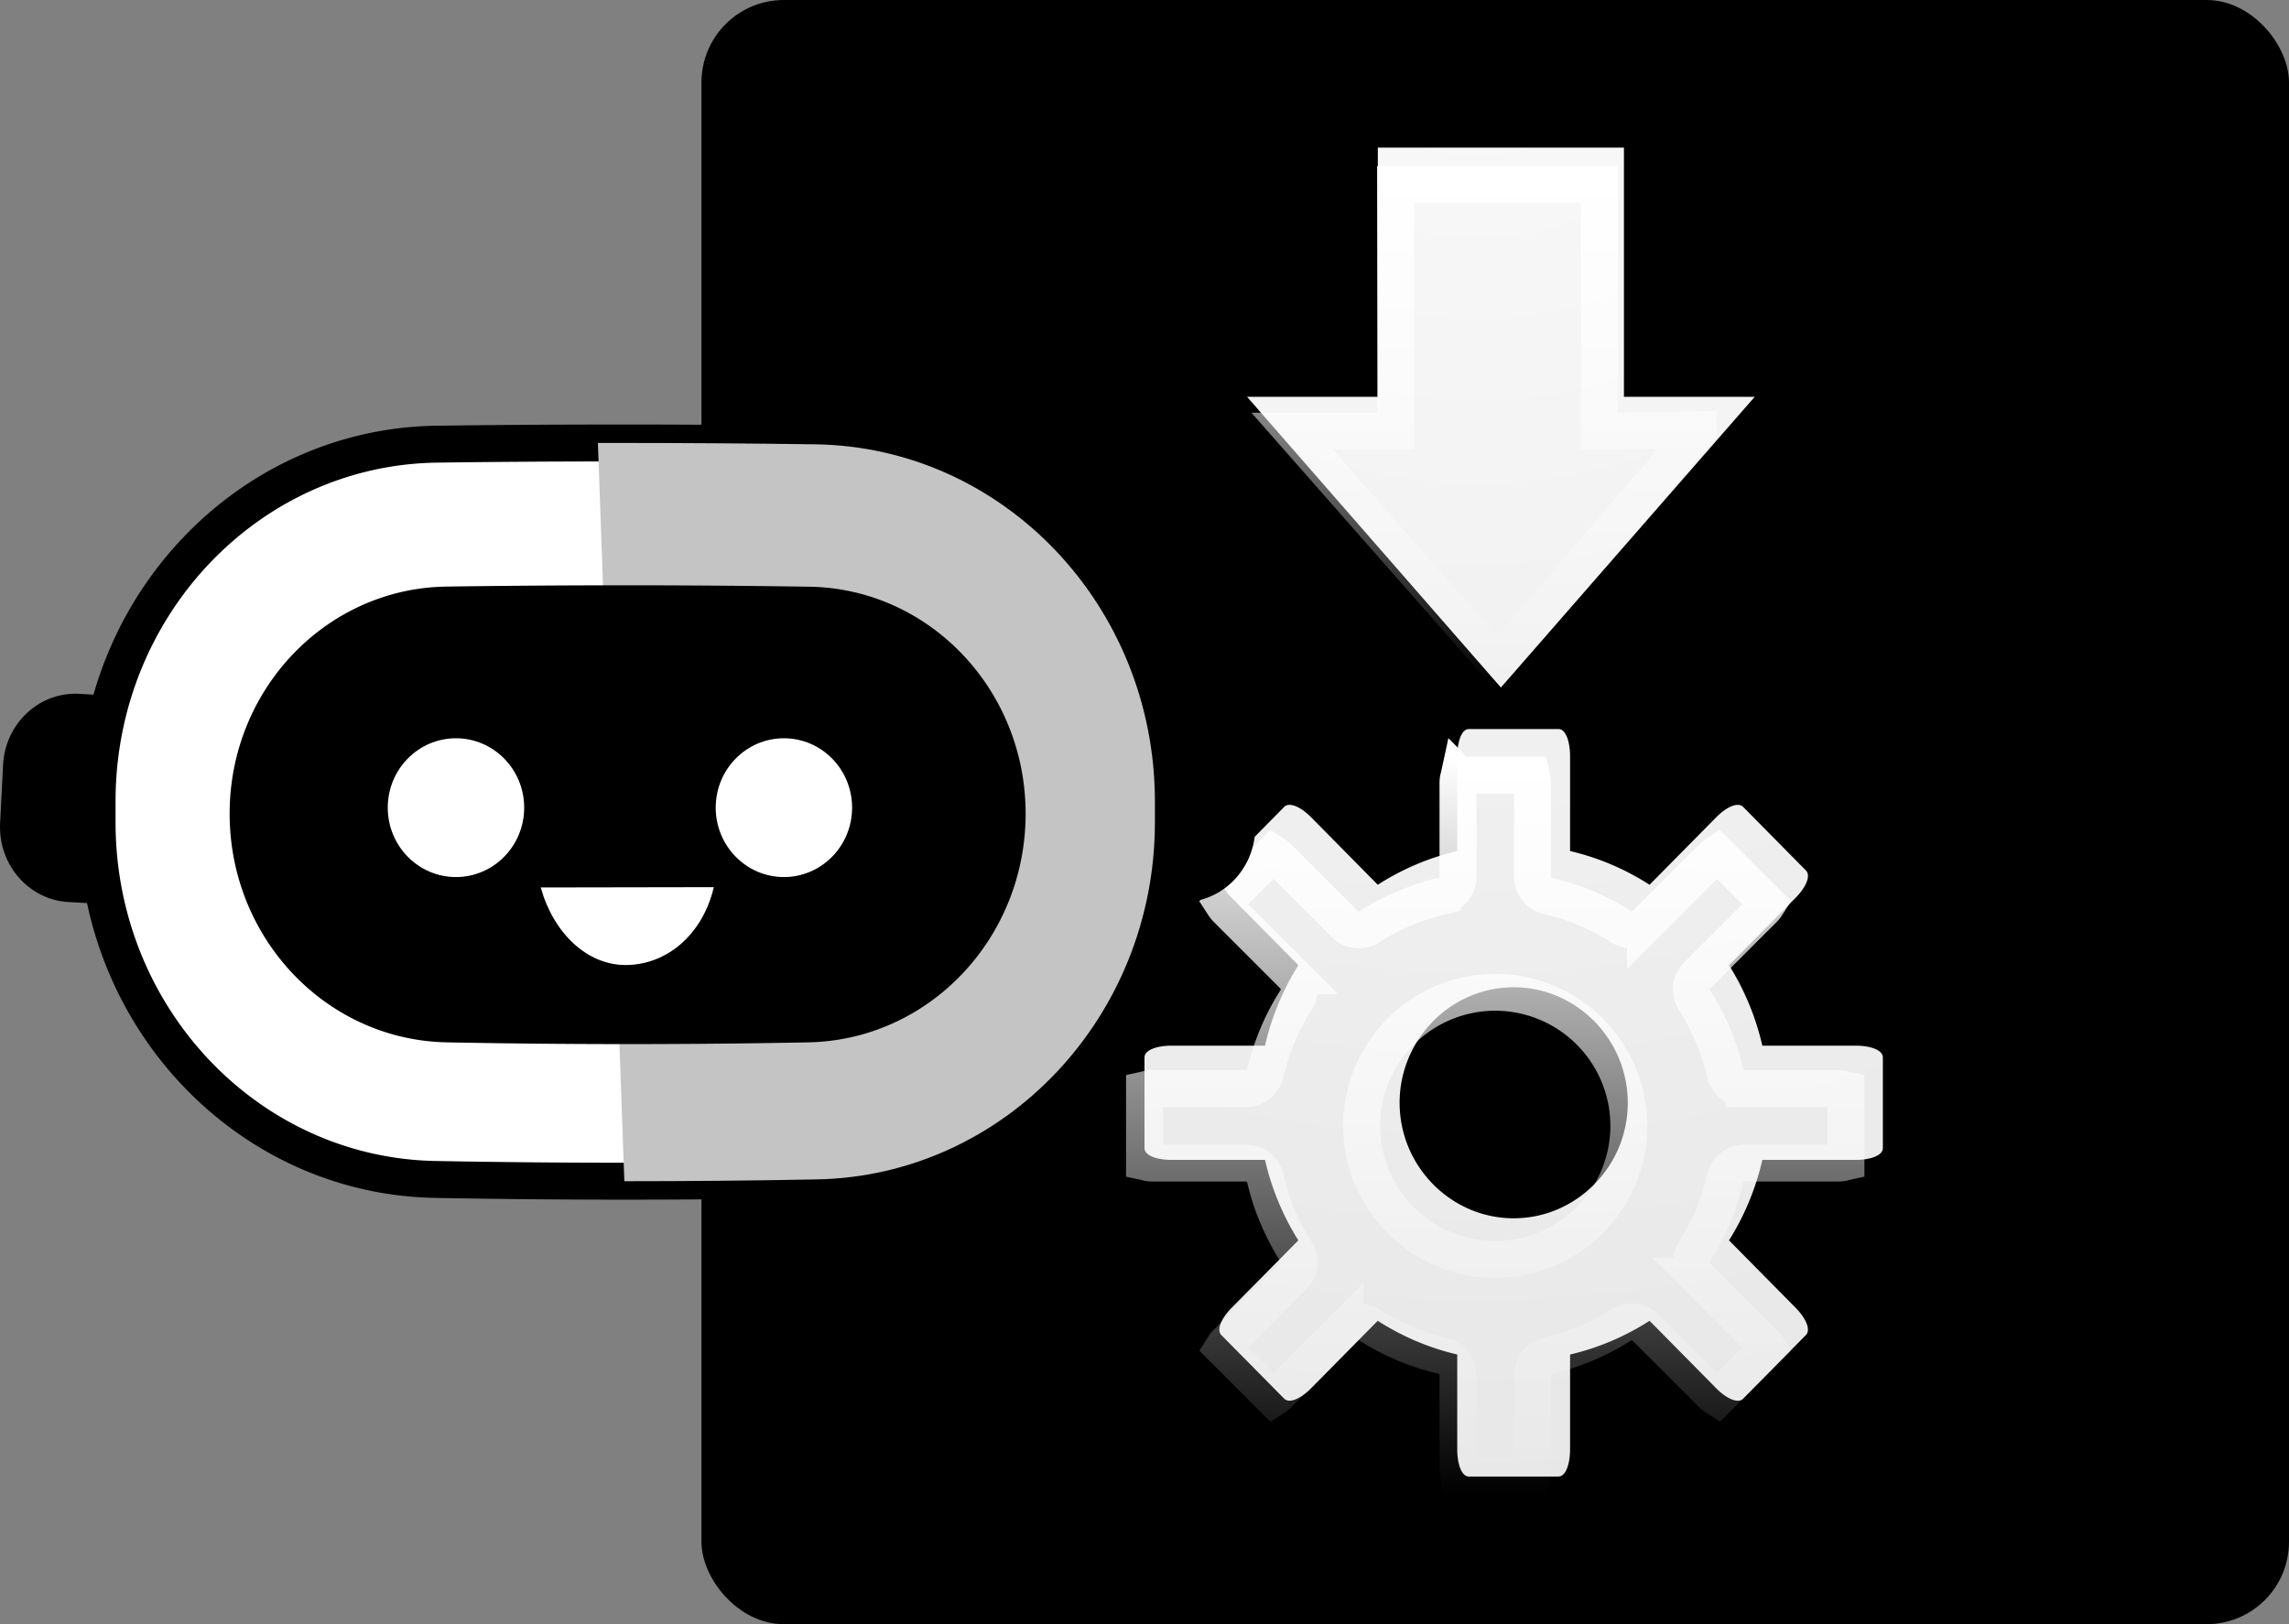<svg width="62" height="44" xmlns="http://www.w3.org/2000/svg"><rect width="100%" height="100%" fill="#808080" stroke="none"/><defs><linearGradient x1="50%" y1="-4.274%" x2="50%" y2="104.274%" id="b"><stop stop-color="#FFF" offset="0%"/><stop stop-color="#FFF" stop-opacity="0" offset="100%"/></linearGradient><linearGradient x1="50%" y1="-2.93%" x2="50%" y2="102.93%" id="c"><stop stop-color="#FFF" offset="0%"/><stop stop-color="#FFF" stop-opacity="0" offset="100%"/></linearGradient><radialGradient cx="45.161%" cy="-14.64%" fx="45.161%" fy="-14.64%" r="220.58%" gradientTransform="matrix(0 .556 -1 0 .305 -.397)" id="a"><stop stop-color="#FAFAFA" offset="0%"/><stop stop-color="#E6E6E6" offset="100%"/></radialGradient></defs><g fill="none" fill-rule="evenodd"><g transform="translate(19)"><rect fill="#000" fill-rule="nonzero" width="43" height="44" rx="2.232"/><path d="M17.746 2a2.31 2.31 0 0 0-1.632.655c-.433.424-.674 1-.67 1.598v4.402h-1.31a2.288 2.288 0 0 0-2.099 1.328 2.2 2.2 0 0 0 .4 2.416l5.736 6.377c-.071.123-.202.273-.247.382a3.27 3.27 0 0 0-.284 1.352v.138l-.106-.104a3.448 3.448 0 0 0-1.24-.797 2.527 2.527 0 0 0-1.097-.173c-.494.023-1.195.233-1.664.693l-1.736 1.698c-.47.46-.684 1.146-.708 1.63-.023.482.067.8.177 1.074.22.548.5.905.815 1.213l.106.104h-.142c-.433 0-.839.06-1.38.277-.272.11-.61.239-.957.59-.346.35-.708 1.014-.708 1.698v2.426c0 .684.362 1.348.708 1.699.346.35.685.48.956.59.542.216.948.276 1.381.276h.142l-.106.104a3.365 3.365 0 0 0-.815 1.214c-.11.274-.2.591-.177 1.074.024.483.239 1.17.708 1.63l1.736 1.698c.47.46 1.17.67 1.664.693.493.023.817-.066 1.098-.173.56-.216.924-.489 1.239-.798l.106-.104v.14c0 .423.062.82.284 1.35.11.266.243.598.601.937.359.339 1.037.693 1.736.693h2.478c.699 0 1.377-.354 1.736-.693.358-.34.49-.67.601-.936a3.27 3.27 0 0 0 .284-1.352v-.139l.106.104c.315.309.68.582 1.24.798.28.107.604.196 1.097.173.494-.023 1.195-.233 1.664-.693l1.736-1.699c.47-.46.684-1.146.708-1.629a2.38 2.38 0 0 0-.177-1.074c-.22-.549-.5-.905-.815-1.214l-.106-.104h.142c.433 0 .839-.06 1.38-.277.272-.108.61-.238.957-.59.346-.35.708-1.014.708-1.698v-2.426c0-.684-.362-1.347-.708-1.698s-.685-.48-.956-.59a3.466 3.466 0 0 0-1.381-.277h-.142l.106-.104c.315-.308.595-.665.815-1.213.11-.274.2-.592.177-1.075-.024-.483-.239-1.169-.708-1.629l-1.736-1.698c-.47-.46-1.17-.67-1.664-.693a2.526 2.526 0 0 0-1.098.173c-.56.215-.924.489-1.239.797l-.106.104v-.138a3.27 3.27 0 0 0-.284-1.352 2.618 2.618 0 0 0-.566-.867l5.347-5.892a2.2 2.2 0 0 0 .4-2.416 2.288 2.288 0 0 0-2.1-1.328h-1.31V4.253a2.213 2.213 0 0 0-.67-1.598A2.31 2.31 0 0 0 24.546 2h-6.799zM21.5 28.932c.484 0 .85.359.85.832 0 .474-.366.832-.85.832s-.85-.358-.85-.832c0-.473.366-.832.85-.832z" fill="#000" fill-rule="nonzero" opacity=".05"/><path d="M18.241 3.001c-.55.052-.97.524-.965 1.085v5.633h-2.448a1.063 1.063 0 0 0-.958.636c-.17.383-.106.83.164 1.149l6.38 7.313c-.175.069-.377.106-.483.21-.187.182-.28.362-.345.524a2.452 2.452 0 0 0-.172.945v1.855c-.277.1-.533.22-.793.35l-1.31-1.33a2.225 2.225 0 0 0-.794-.525 1.439 1.439 0 0 0-.62-.105c-.257.012-.592.11-.828.35l-1.69 1.714c-.236.24-.332.58-.345.84-.012.26.04.464.104.63.129.333.297.581.517.805l1.31 1.33a7.93 7.93 0 0 0-.344.804h-1.828c-.306 0-.61.042-.93.175a1.43 1.43 0 0 0-.518.35c-.18.19-.345.52-.345.875v2.449c0 .355.165.685.345.875.18.19.357.283.517.35.32.133.625.175.931.175h1.828c.099.28.217.54.345.804l-1.31 1.33c-.221.223-.39.472-.518.805a1.506 1.506 0 0 0-.104.63c.013.26.109.6.345.84l1.69 1.714c.236.24.57.337.828.35.256.012.456-.04.62-.105.328-.131.573-.302.793-.525l1.31-1.33c.261.13.517.25.794.35v1.855c0 .31.04.619.172.944.066.163.158.342.345.525.187.183.512.35.862.35h2.414c.35 0 .675-.167.862-.35.187-.183.28-.362.345-.525.131-.325.172-.634.172-.944v-1.855c.277-.1.533-.22.793-.35l1.31 1.33c.221.223.466.394.794.525.164.065.364.117.62.105.257-.013.592-.11.828-.35l1.69-1.715c.236-.24.332-.579.345-.84.012-.26-.04-.463-.104-.63a2.263 2.263 0 0 0-.517-.804l-1.31-1.33a7.93 7.93 0 0 0 .344-.804h1.828c.306 0 .61-.042.93-.175a1.43 1.43 0 0 0 .518-.35c.18-.19.345-.52.345-.875v-2.45c0-.355-.165-.685-.345-.874a1.438 1.438 0 0 0-.517-.35 2.355 2.355 0 0 0-.931-.175h-1.828a7.858 7.858 0 0 0-.345-.805l1.31-1.33c.221-.223.39-.471.518-.804.064-.166.116-.37.104-.63-.013-.26-.109-.6-.345-.84l-1.69-1.714c-.236-.24-.57-.338-.828-.35a1.439 1.439 0 0 0-.62.105c-.328.13-.573.301-.793.525l-1.31 1.33a7.697 7.697 0 0 0-.794-.35v-1.855c0-.31-.04-.62-.172-.945a1.463 1.463 0 0 0-.345-.524 1.287 1.287 0 0 0-.862-.35h-.173l6.242-7.173c.27-.318.335-.766.164-1.15a1.063 1.063 0 0 0-.957-.635h-2.449V4.086a1.087 1.087 0 0 0-.311-.769 1.056 1.056 0 0 0-.757-.316h-6.621a1.048 1.048 0 0 0-.104 0zM22 27.81c1.106 0 2 .907 2 2.03 0 1.121-.894 2.029-2 2.029-1.106 0-2-.908-2-2.03 0-1.122.894-2.03 2-2.03z" fill="#000" fill-rule="nonzero" opacity=".05"/><path d="M18.32 4v6.75h-3.542l6.875 7.875 6.875-7.875h-3.542V4H18.32zm2.465 15.75c-.192 0-.313.332-.313.738v2.567a6.88 6.88 0 0 0-2.153.914l-1.805-1.828c-.284-.288-.593-.42-.73-.282l-1.7 1.723c-.137.138-.007.45.277.738l1.806 1.828a7.06 7.06 0 0 0-.903 2.18h-2.535c-.401 0-.729.122-.729.317v2.46c0 .195.328.317.73.317h2.534a7.06 7.06 0 0 0 .903 2.18L14.36 35.43c-.284.287-.414.6-.278.738l1.702 1.723c.136.137.445.006.729-.282l1.805-1.828a6.88 6.88 0 0 0 2.153.914v2.567c0 .406.12.738.313.738h2.43c.192 0 .313-.332.313-.738v-2.567a6.88 6.88 0 0 0 2.153-.914l1.805 1.828c.284.288.593.42.73.282l1.7-1.723c.137-.138.007-.45-.277-.738l-1.806-1.828a7.06 7.06 0 0 0 .903-2.18h2.535c.401 0 .729-.122.729-.317v-2.46c0-.195-.328-.317-.73-.317h-2.534a7.06 7.06 0 0 0-.903-2.18l1.806-1.828c.284-.287.414-.6.278-.738l-1.702-1.723c-.136-.137-.445-.006-.729.282l-1.805 1.828a6.88 6.88 0 0 0-2.153-.914v-2.567c0-.406-.12-.738-.313-.738h-2.43zM22 26.746c1.698 0 3.09 1.41 3.09 3.129 0 1.72-1.392 3.129-3.09 3.129s-3.09-1.41-3.09-3.129c0-1.72 1.392-3.129 3.09-3.129z" fill="url(#a)" fill-rule="nonzero"/><path opacity=".4" d="M1 1h41v42H1z"/><path stroke="url(#b)" stroke-width=".998" d="M27 11.642 21.561 18 16 11.68h2.8V5h5.521v6.68L27 11.641z"/><path d="M20.526 21c-.013.06-.035.112-.035.209v2.54c0 .25-.174.467-.418.522a6.373 6.373 0 0 0-1.983.835.537.537 0 0 1-.661-.07l-1.81-1.809c-.06-.06-.093-.074-.14-.104l-1.356 1.357c.03.046.045.08.104.139l1.81 1.81a.537.537 0 0 1 .07.66 6.373 6.373 0 0 0-.836 1.984.537.537 0 0 1-.522.418h-2.54c-.097 0-.15.022-.209.035v1.948c.06.013.112.035.209.035h2.54c.25 0 .467.174.522.418.162.71.453 1.379.835 1.983a.537.537 0 0 1-.07.661l-1.809 1.81c-.06.06-.074.093-.104.14l1.357 1.356c.046-.03.08-.045.139-.104l1.81-1.81a.537.537 0 0 1 .66-.07 6.373 6.373 0 0 0 1.984.836.537.537 0 0 1 .418.522v2.54c0 .097.022.15.035.209h1.948c.013-.06.035-.112.035-.209v-2.54c0-.25.174-.467.418-.522a6.373 6.373 0 0 0 1.983-.835.537.537 0 0 1 .661.07l1.81 1.809c.06.06.093.074.14.104l1.356-1.357c-.03-.046-.045-.08-.104-.139l-1.81-1.81a.537.537 0 0 1-.07-.66 6.373 6.373 0 0 0 .836-1.984.537.537 0 0 1 .522-.418h2.54c.097 0 .15-.022.209-.035v-1.948c-.06-.013-.112-.035-.209-.035h-2.54a.537.537 0 0 1-.522-.418 6.373 6.373 0 0 0-.835-1.983.537.537 0 0 1 .07-.661l1.809-1.81c.06-.06.074-.093.104-.14l-1.357-1.356c-.046.03-.08.045-.139.104l-1.81 1.81a.537.537 0 0 1-.66.07 6.373 6.373 0 0 0-1.984-.836.537.537 0 0 1-.418-.522v-2.54c0-.097-.022-.15-.035-.209h-1.948zm.974 5.881a3.623 3.623 0 0 1 3.619 3.619 3.623 3.623 0 0 1-3.619 3.619 3.623 3.623 0 0 1-3.619-3.619 3.623 3.623 0 0 1 3.619-3.619z" stroke="url(#c)"/></g><path d="M16.821 12c1.753 0 3.506.012 5.259.037 5.102.071 9.202 4.382 9.202 9.675v.565c0 5.275-4.074 9.578-9.159 9.674a277.28 277.28 0 0 1-10.333.001c-5.086-.094-9.16-4.398-9.16-9.674v-.57c0-5.294 4.102-9.606 9.205-9.675 1.445-.02 2.898-.03 4.36-.032L16.82 12z" stroke="#000" fill="#FFF" fill-rule="nonzero"/><path d="M16.821 12c1.753 0 3.506.012 5.259.037 5.102.071 9.202 4.382 9.202 9.675v.565c0 5.275-4.074 9.578-9.159 9.674-1.741.033-3.479.049-5.212.049l-.716-20h.626z" fill="#C4C4C4" fill-rule="nonzero"/><path d="M12.09 15.891a334.557 334.557 0 0 1 9.823.003c3.254.047 5.867 2.786 5.867 6.149 0 3.376-2.616 6.13-5.883 6.195a253.105 253.105 0 0 1-9.793 0c-3.267-.063-5.884-2.818-5.884-6.195 0-3.365 2.615-6.105 5.87-6.152z" fill="#000" fill-rule="nonzero"/><path d="M19.335 24.034c-.31 1.305-1.29 2.109-2.39 2.109-1.056 0-1.956-.875-2.299-2.101l4.689-.008zM12.35 20c1.02 0 1.848.841 1.848 1.88 0 1.038-.827 1.88-1.848 1.88-1.02 0-1.847-.842-1.847-1.88 0-1.039.827-1.88 1.847-1.88zm8.883 0c1.02 0 1.847.841 1.847 1.88 0 1.038-.827 1.88-1.847 1.88s-1.847-.842-1.847-1.88c0-1.039.827-1.88 1.847-1.88z" fill="#FFF" fill-rule="nonzero"/><path d="m2.146 18.797.713.039a12.18 12.18 0 0 0-.501 2.847c-.047.927.025 1.858.216 2.793l-.713-.039C.778 24.38-.054 23.42.003 22.297l.08-1.572c.056-1.124.98-1.987 2.063-1.928zm31.77 1.894.002.034.08 1.572c.055 1.112-.76 2.062-1.827 2.138l-.032.002-.713.04c.191-.936.263-1.867.216-2.794a12.122 12.122 0 0 0-.47-2.743l-.031-.104.713-.039c1.072-.058 1.989.787 2.062 1.894z" fill="#000"/></g></svg>